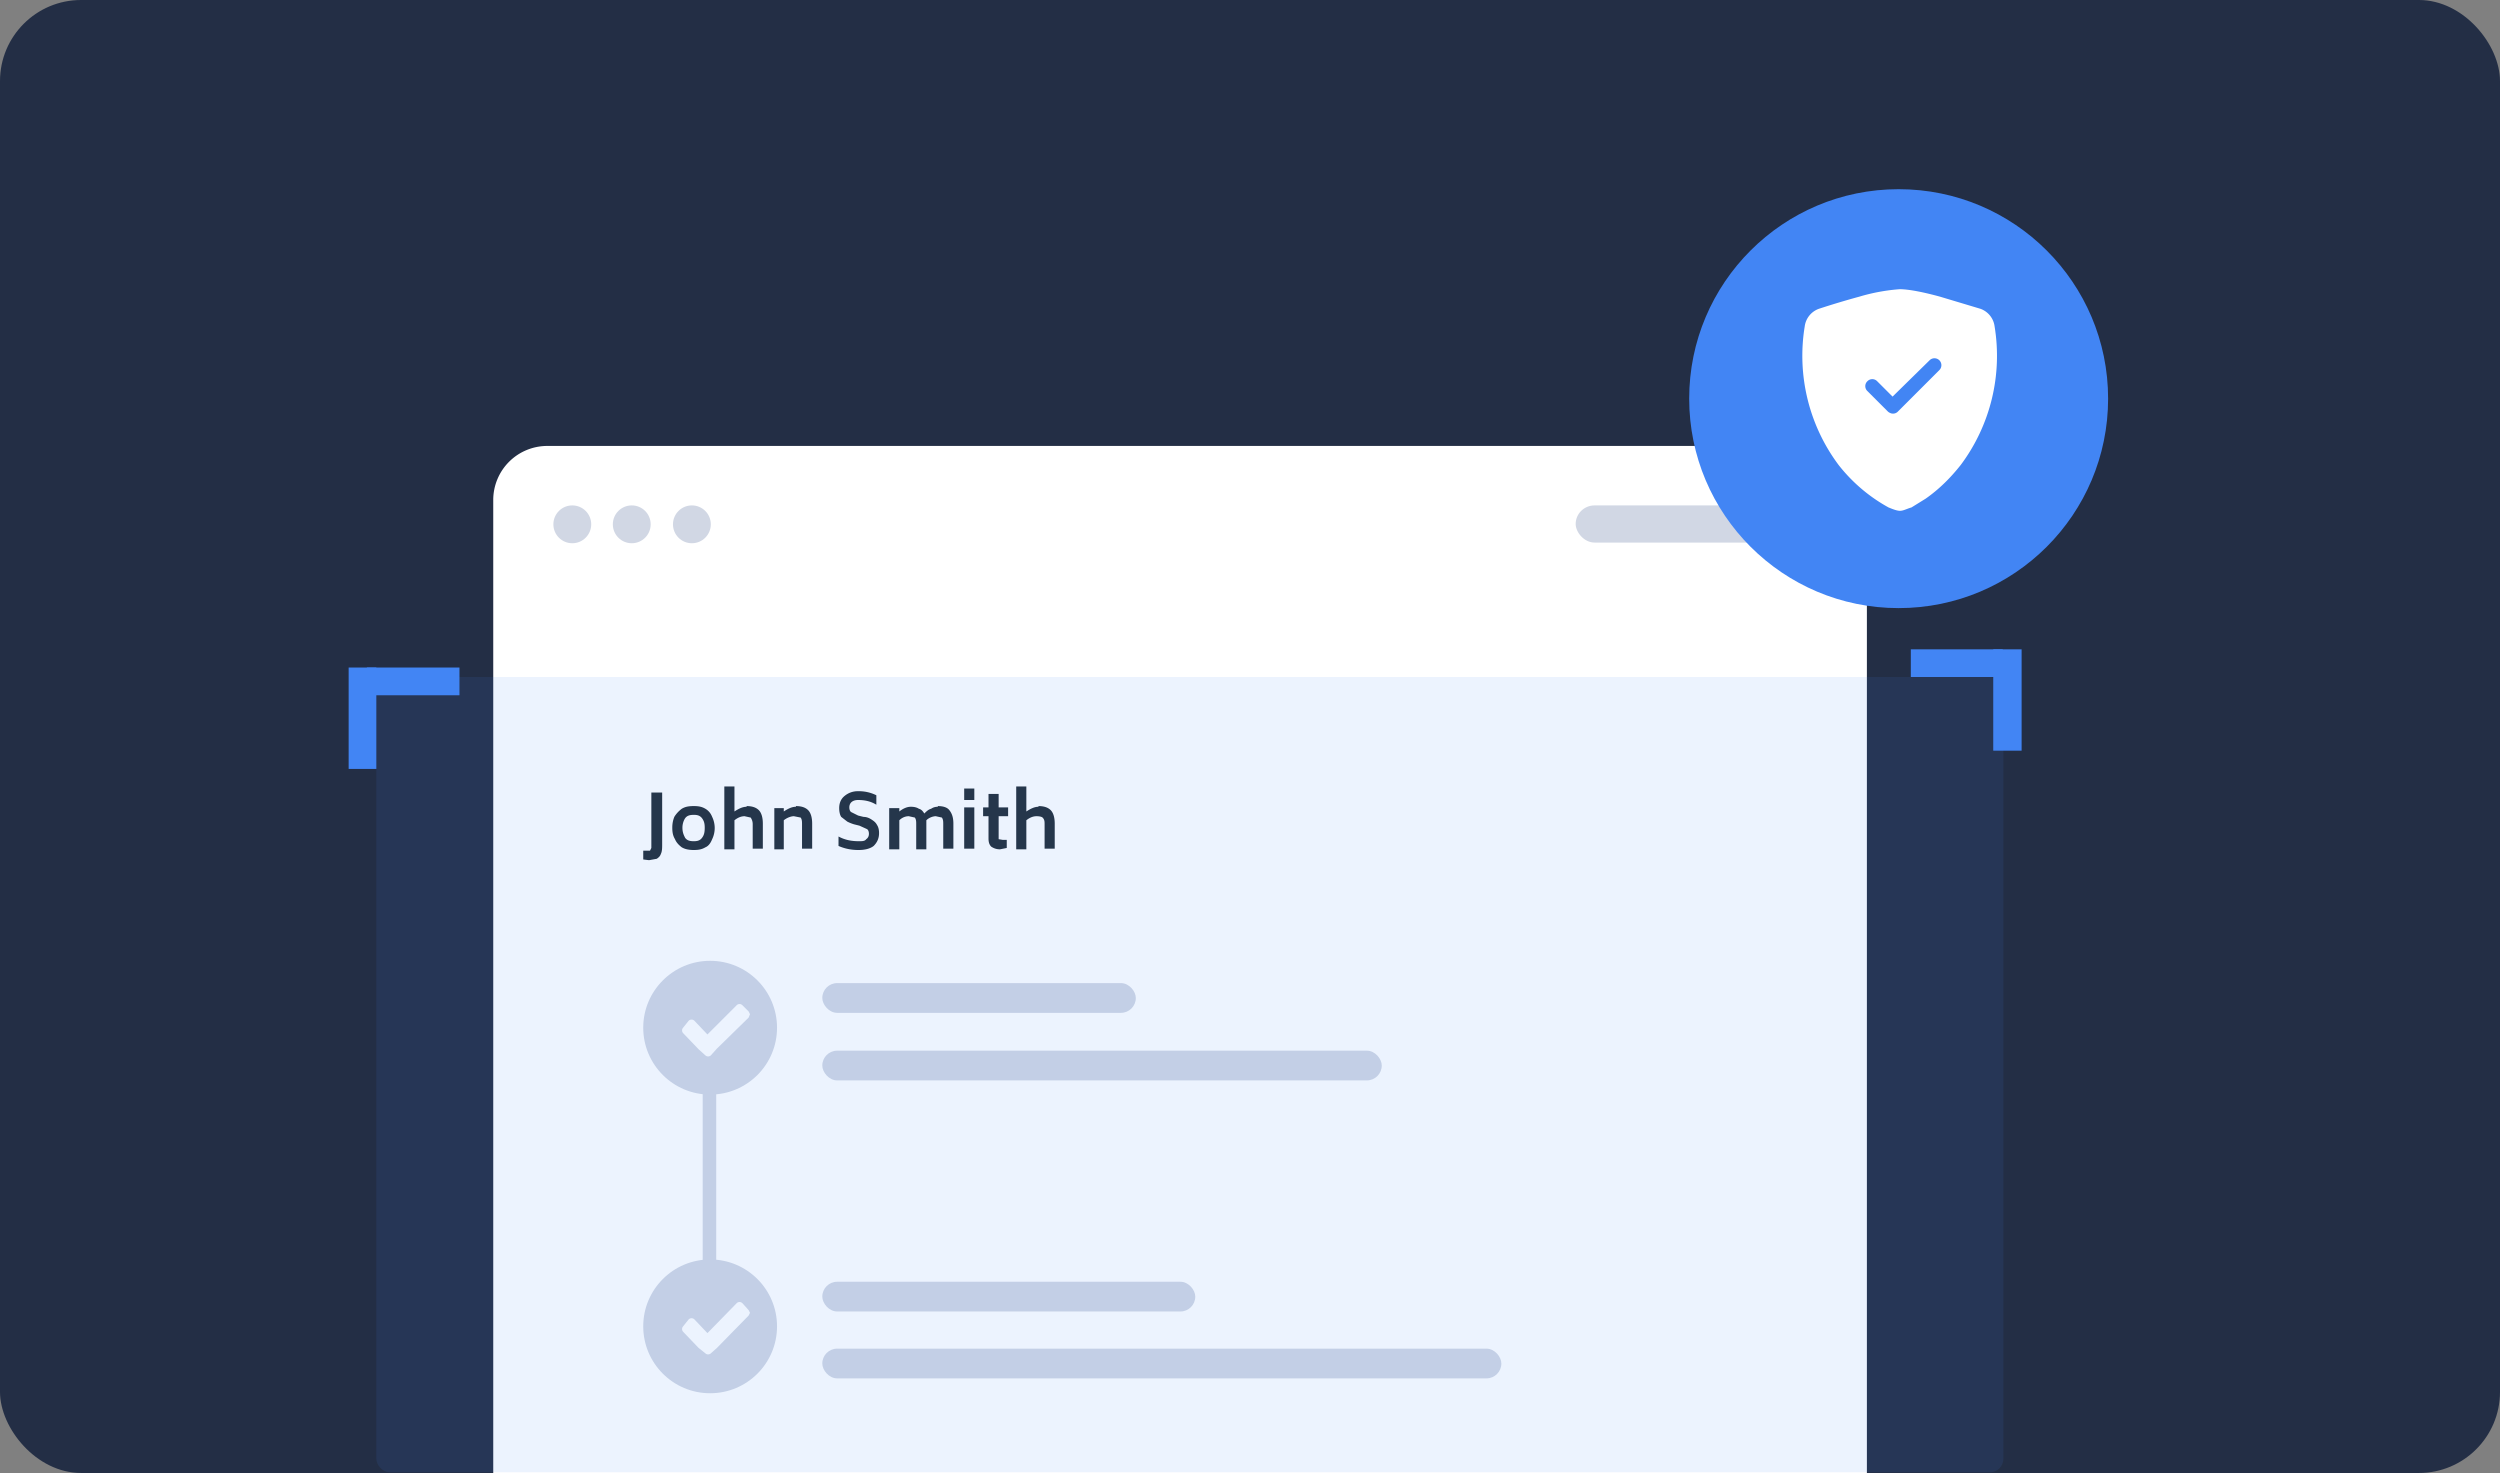 <svg xmlns="http://www.w3.org/2000/svg" width="370" height="218" fill="none"><rect width="100%" height="100%" fill="#808080" stroke="none"/><g clip-path="url(#a)"><path fill="#232E45" d="M0 0h370v218H0z"/><path fill="#fff" d="M73 74a8 8 0 0 1 8-8h187.3a8 8 0 0 1 8 8v144.4H73V74Z"/><circle cx="84.7" cy="77.6" r="2.8" fill="#D1D7E4"/><circle cx="93.5" cy="77.6" r="2.8" fill="#D1D7E4"/><circle cx="102.4" cy="77.6" r="2.8" fill="#D1D7E4"/><rect width="34.2" height="5.5" x="233.2" y="74.8" fill="#D1D7E4" rx="2.8"/><path fill="#222D39" d="m96 127.3-.8-.1v-1.3h1l.2-.4v-8.2H98v7.6c0 .6 0 1.1-.2 1.5-.1.3-.3.5-.6.7l-1.1.2ZM102.7 125.8c-.7 0-1.3-.1-1.8-.4-.4-.3-.8-.7-1-1.2-.3-.5-.4-1-.4-1.7 0-.6.1-1.1.3-1.6.3-.5.7-.9 1.1-1.2.5-.3 1-.4 1.8-.4.7 0 1.2.1 1.7.4.5.3.8.7 1 1.2a3.8 3.8 0 0 1 0 3.3c-.2.5-.5 1-1 1.2-.5.3-1 .4-1.7.4Zm0-1.3c.5 0 .9-.1 1.2-.5.3-.4.4-.8.4-1.5 0-.6-.1-1-.4-1.4-.3-.4-.7-.5-1.2-.5-.6 0-1 .1-1.3.5-.2.3-.4.8-.4 1.4 0 .7.2 1.1.4 1.5.3.4.7.5 1.3.5ZM110.5 119.3c.8 0 1.4.2 1.8.6.4.4.6 1.1.6 2v3.7h-1.5V122c0-.4-.1-.7-.3-1l-.9-.2c-.5 0-1 .2-1.5.6v4.3h-1.5v-9.3h1.5v3.7c.6-.4 1.2-.7 1.8-.7ZM117.8 119.3c.8 0 1.4.2 1.8.6.4.4.6 1.1.6 2v3.7h-1.5V122c0-.4 0-.7-.2-1l-1-.2c-.4 0-1 .2-1.5.6v4.3h-1.4v-6.1h1.4v.5c.6-.4 1.2-.7 1.8-.7ZM127 125.8c-1 0-2-.2-2.9-.6v-1.4c.9.5 1.9.7 3 .7.5 0 .9 0 1.1-.3.3-.2.4-.5.4-.8 0-.3-.1-.6-.3-.7l-1.1-.5-.8-.2a6 6 0 0 1-1-.4l-.9-.7c-.2-.3-.3-.8-.3-1.3 0-.8.3-1.4.8-1.8a3 3 0 0 1 2-.7 5.8 5.8 0 0 1 2.7.6v1.4c-.8-.5-1.7-.7-2.7-.7-.8 0-1.3.4-1.3 1.1 0 .3.1.6.3.7l1 .5.8.2c.5 0 .9.2 1.2.4.3.2.6.4.8.8.2.3.3.7.3 1.2 0 .8-.3 1.4-.8 1.9-.5.4-1.3.6-2.2.6ZM138.8 119.3c.8 0 1.4.2 1.7.6.4.5.6 1.1.6 2v3.7h-1.5V122c0-.4 0-.7-.2-1l-.9-.2c-.4 0-1 .2-1.4.6v4.3h-1.5V122c0-.4 0-.7-.2-1l-.9-.2c-.5 0-1 .2-1.4.6v4.3h-1.5v-6.1h1.5v.5c.5-.4 1.1-.7 1.7-.7.5 0 .9.1 1.2.3.4.1.6.4.8.7.3-.3.6-.6 1-.7.3-.2.6-.3 1-.3ZM142.7 116.7h1.5v1.7h-1.5v-1.7Zm0 2.8h1.5v6.1h-1.5v-6.1ZM147.8 121V124.2l.6.1h.6v1.2l-1 .2c-.6 0-1-.2-1.3-.4-.3-.3-.4-.7-.4-1.2v-3.3h-.8v-1.3h.8v-2h1.5v2h1.4v1.3h-1.4ZM153.7 119.3c.8 0 1.4.2 1.8.6.4.4.6 1.1.6 2v3.7h-1.5V122c0-.4 0-.7-.3-1-.1-.1-.4-.2-.9-.2s-1 .2-1.5.6v4.3h-1.5v-9.3h1.5v3.7c.6-.4 1.2-.7 1.8-.7Z"/><path stroke="#D1D7E4" stroke-width="2" d="M105 157.7v29.8"/><rect width="82.8" height="4.4" x="121.7" y="155.5" fill="#D1D7E4" rx="2.2"/><rect width="46.4" height="4.4" x="121.7" y="145.5" fill="#D1D7E4" rx="2.2"/><circle cx="105.1" cy="152.1" r="9.9" fill="#D1D7E4"/><path fill="#fff" fill-rule="evenodd" d="m111 150.1-.2-.4-.9-.9a.6.6 0 0 0-.9 0l-4.3 4.3-1.9-2a.6.6 0 0 0-.9 0l-.8 1a.6.6 0 0 0 0 .8l2.3 2.4 1 .9a.6.6 0 0 0 .8 0l.9-1 4.7-4.6.2-.5Z" clip-rule="evenodd"/><rect width="100.5" height="4.4" x="121.7" y="199.6" fill="#D1D7E4" rx="2.2"/><rect width="55.2" height="4.4" x="121.7" y="189.7" fill="#D1D7E4" rx="2.2"/><circle cx="105.1" cy="196.3" r="9.9" fill="#D1D7E4"/><path fill="#fff" fill-rule="evenodd" d="m111 194.3-.2-.4-.9-1a.6.6 0 0 0-.9 0l-4.3 4.4-1.9-2a.6.6 0 0 0-.9 0l-.8 1a.6.6 0 0 0 0 .8l2.3 2.4 1 .8a.6.6 0 0 0 .8 0l.9-.8 4.7-4.8.2-.4Z" clip-rule="evenodd"/><rect width="240.8" height="117.7" x="55.7" y="100.2" fill="#4285F4" opacity=".1" rx="2"/><path fill="#4285F4" fill-rule="evenodd" d="M55.7 98.8v15h-4.1v-15h4Z" clip-rule="evenodd"/><path fill="#4285F4" fill-rule="evenodd" d="M54.3 98.8H68v4.1H54.3v-4ZM296.4 100.2h-13.6v-4.1h13.6v4.1Z" clip-rule="evenodd"/><path fill="#4285F4" fill-rule="evenodd" d="M299.2 96.1v15H295v-15h4Z" clip-rule="evenodd"/><circle cx="281" cy="59" r="31" fill="#4285F4"/><g clip-path="url(#b)"><path fill="#fff" fill-rule="evenodd" d="M281.2 42.8a28 28 0 0 0-6 1.1 125 125 0 0 0-6 1.8 3.2 3.2 0 0 0-2.1 2.6 27 27 0 0 0 5 20.5 24.2 24.2 0 0 0 7.4 6.3c.5.2 1.2.5 1.7.5s1-.3 1.7-.5l2.1-1.3c2-1.4 3.7-3.1 5.2-5a27 27 0 0 0 5-20.5 3.2 3.2 0 0 0-2.1-2.6l-6-1.8c-2.2-.6-4.5-1.1-6-1.1Zm4.4 10.5a1 1 0 0 1 1.4 1.5l-6.1 6.1a1 1 0 0 1-1.2.2 1 1 0 0 1-.3-.2l-3-3a1 1 0 0 1 0-1.5 1 1 0 0 1 1.4 0l2.3 2.3 5.5-5.4Z" clip-rule="evenodd"/></g></g><defs><clipPath id="a"><rect width="370" height="218" fill="#fff" rx="12"/></clipPath><clipPath id="b"><path fill="#fff" d="M264.8 42.8h32.8v32.8h-32.8z"/></clipPath></defs></svg>